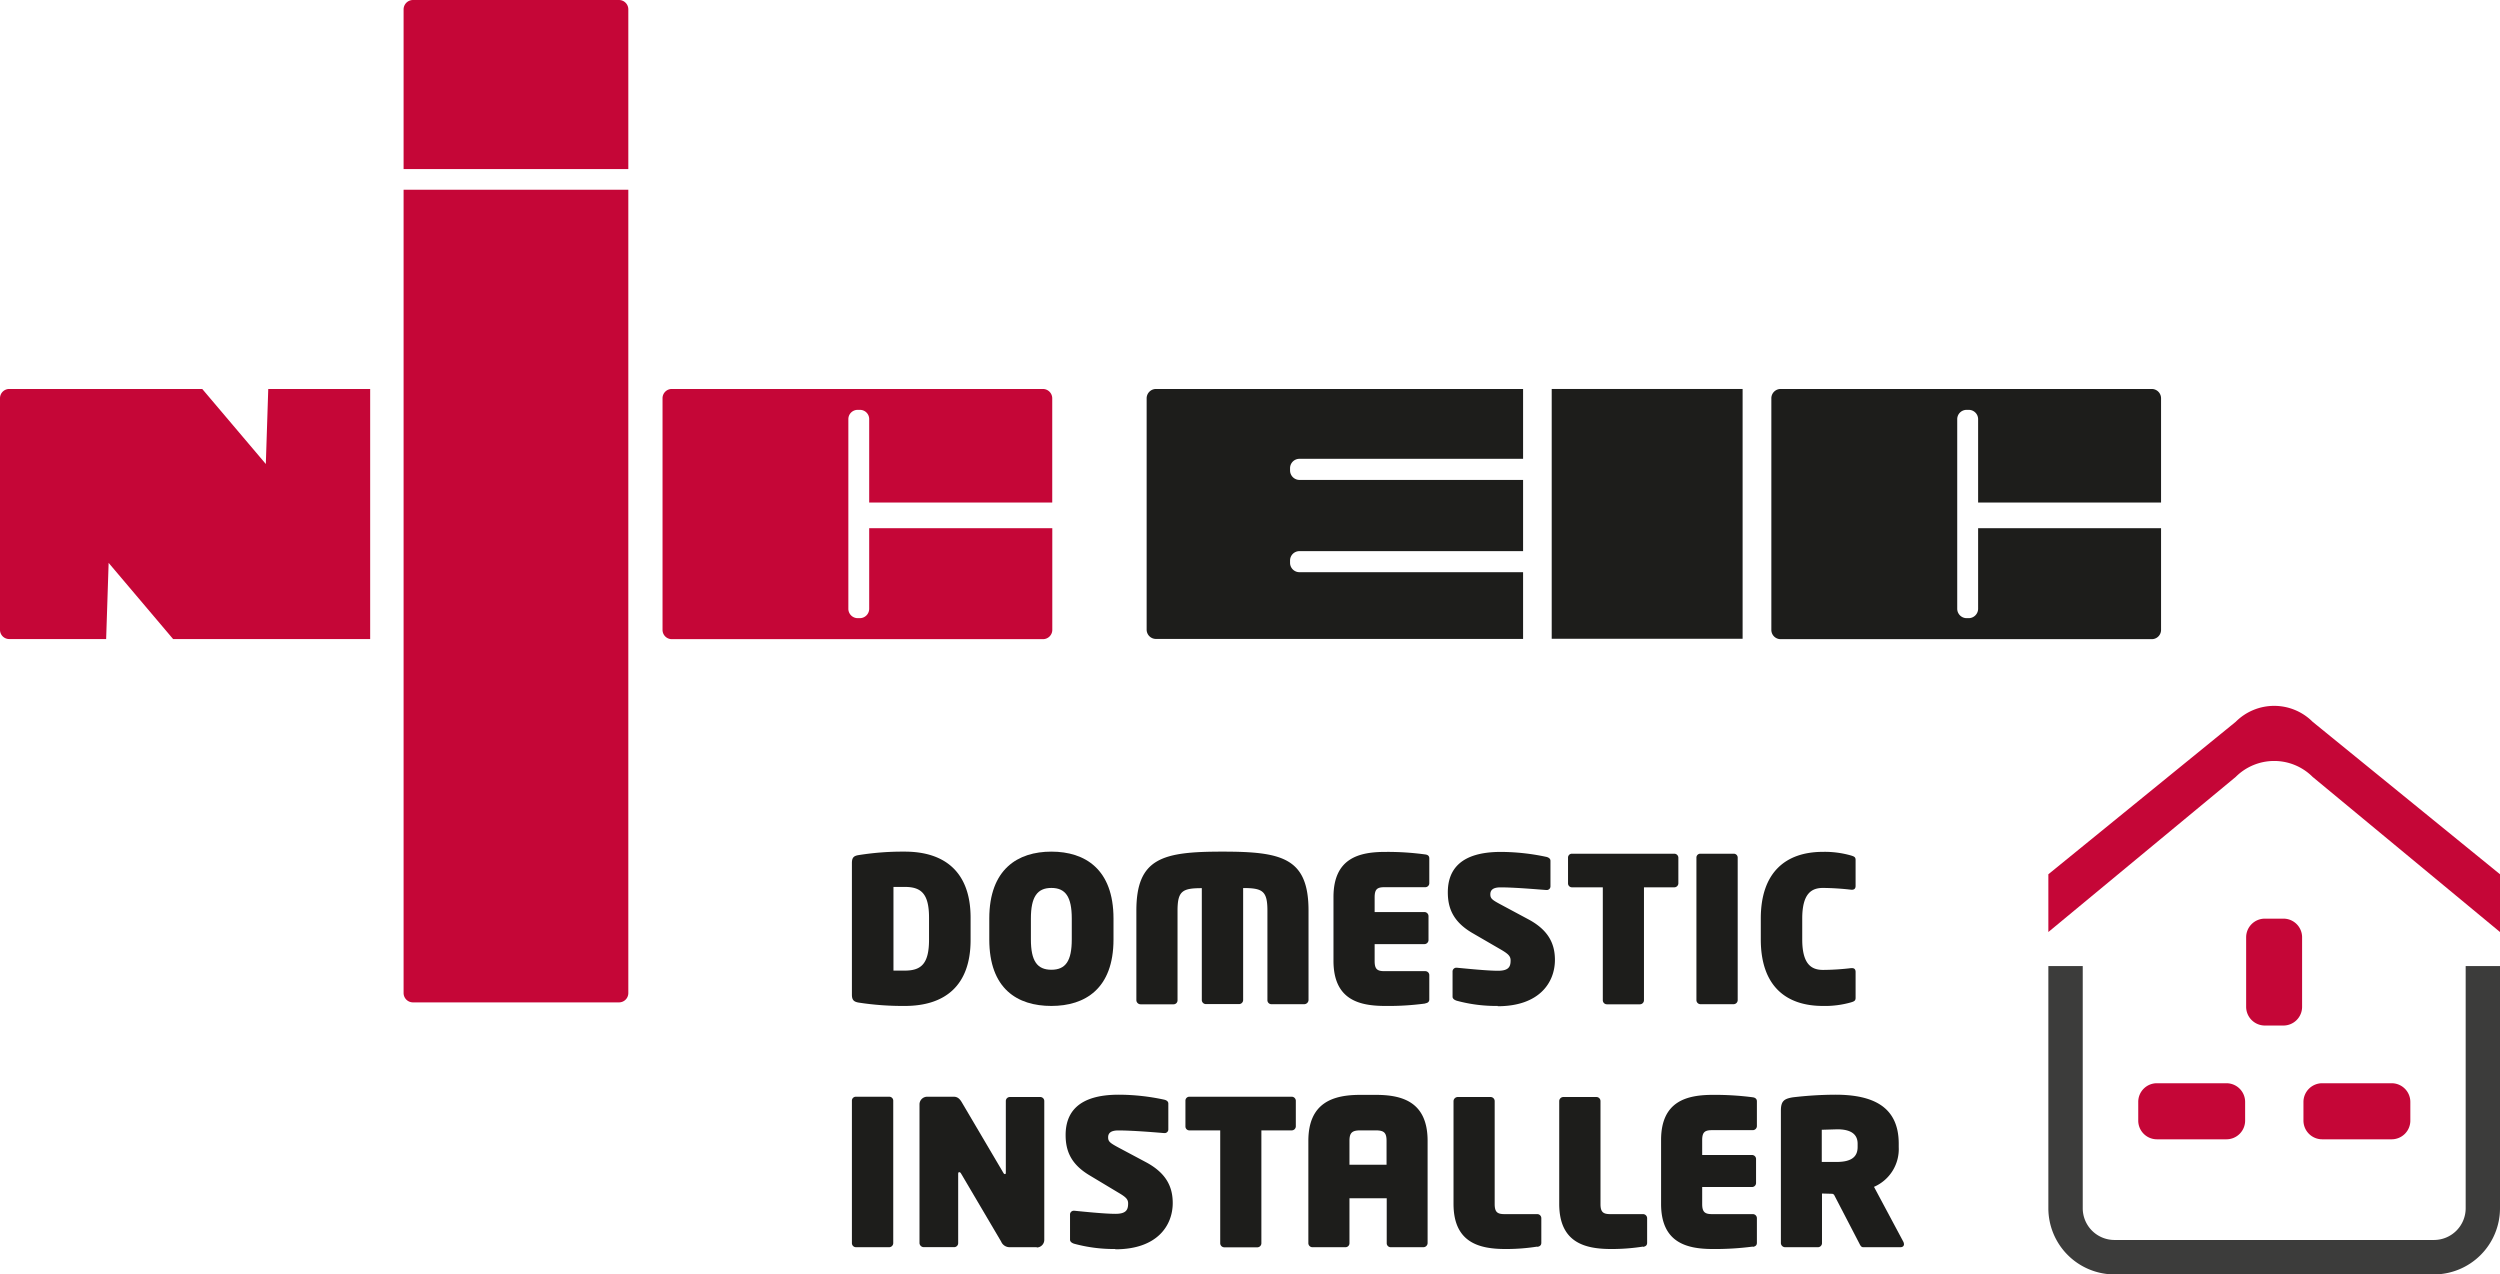 <?xml version="1.0" encoding="UTF-8"?>
<svg xmlns="http://www.w3.org/2000/svg" viewBox="0 0 442.77 225.69">
  <g id="Layer_2" data-name="Layer 2">
    <g id="Layer_1-2" data-name="Layer 1">
      <path d="M160.24,178.16a51.35,51.35,0,0,1-8.21-.6c-.79-.15-1.15-.43-1.15-1.4V152.85c0-1,.36-1.26,1.15-1.4a49.51,49.51,0,0,1,8.21-.62c7.1,0,11.66,3.63,11.66,11.7v3.95c0,8.07-4.52,11.68-11.66,11.68m4.3-15.63c0-4.3-1.43-5.45-4.3-5.45l-2,0v14.82c.25,0,1.57,0,2,0,2.87,0,4.3-1.15,4.3-5.48Z" style="fill:#1d1d1b"></path>
      <path d="M186.21,178.16c-6,0-11-3-11-11.78v-3.7c0-8.75,5.05-11.85,11-11.85s11,3.1,11,11.85v3.7c0,8.74-5.05,11.78-11,11.78m3.61-15.48c0-3.85-1.11-5.42-3.61-5.42s-3.63,1.57-3.63,5.42v3.7c0,3.83,1.12,5.37,3.63,5.37s3.61-1.54,3.61-5.37Z" style="fill:#1d1d1b"></path>
      <path d="M231,177.85h-5.85a.7.7,0,0,1-.68-.72V161.28c0-3.48-.85-4-4.3-4v19.83a.72.72,0,0,1-.72.72h-5.88a.72.72,0,0,1-.72-.72V157.3c-3.45,0-4.3.5-4.3,4v15.85a.7.7,0,0,1-.68.72H202a.75.75,0,0,1-.74-.72V161.28c0-9.37,4.73-10.45,15.25-10.45s15.24,1.08,15.24,10.45v15.85a.77.77,0,0,1-.76.72" style="fill:#1d1d1b"></path>
      <path d="M252.43,177.73a48.59,48.59,0,0,1-7.07.43c-4.6,0-9.19-1.06-9.19-8V158.88c0-6.93,4.59-8,9.19-8a49.22,49.22,0,0,1,7.07.45c.46.06.71.27.71.7v4.38a.71.71,0,0,1-.71.72h-7.26c-1.29,0-1.71.4-1.71,1.8v2.6h8.82a.73.73,0,0,1,.72.72v4.24a.73.73,0,0,1-.72.72h-8.82v3c0,1.39.42,1.79,1.71,1.79h7.26a.71.71,0,0,1,.71.72V177c0,.42-.25.63-.71.7" style="fill:#1d1d1b"></path>
      <path d="M265.26,178.16a26.57,26.57,0,0,1-7.25-.92c-.35-.11-.75-.33-.75-.71v-4.42a.67.67,0,0,1,.68-.72H258c1.51.14,5.39.54,7.28.54s2.26-.68,2.26-1.82c0-.73-.35-1.13-1.68-1.91l-5.17-3c-3.37-2-4.27-4.41-4.27-7.17,0-3.9,2.15-7.15,9.4-7.15a39.06,39.06,0,0,1,8.14.9c.33.11.64.3.64.68v4.49a.65.65,0,0,1-.64.68h-.08c-1.45-.1-5.55-.47-8.13-.47-1.32,0-1.8.47-1.8,1.23s.34,1,1.87,1.82l4.85,2.6c3.47,1.85,4.72,4.22,4.72,7.19,0,4-2.75,8.21-10.14,8.21" style="fill:#1d1d1b"></path>
      <path d="M296.5,157.15h-5.34v20a.72.72,0,0,1-.72.72h-5.86a.72.72,0,0,1-.71-.72v-20h-5.45a.69.69,0,0,1-.71-.67v-4.6a.68.68,0,0,1,.71-.68H296.5a.72.72,0,0,1,.75.68v4.6a.72.72,0,0,1-.75.67" style="fill:#1d1d1b"></path>
      <path d="M307.05,177.85h-5.88a.72.72,0,0,1-.72-.72V151.88a.68.68,0,0,1,.72-.68h5.88a.69.69,0,0,1,.71.68v25.25a.73.73,0,0,1-.71.72" style="fill:#1d1d1b"></path>
      <path d="M327.85,177.52a16.79,16.79,0,0,1-5,.64c-6.59,0-11-3.58-11-11.78v-3.7c0-8.22,4.45-11.81,11-11.81a17,17,0,0,1,5,.65c.57.18.79.29.79.79v4.59c0,.46-.22.68-.66.68h-.1a47.26,47.26,0,0,0-5-.32c-1.94,0-3.69.85-3.69,5.42v3.7c0,4.51,1.72,5.4,3.69,5.4a44.75,44.75,0,0,0,5-.32h.1c.44,0,.66.22.66.69v4.58c0,.48-.22.62-.79.79" style="fill:#1d1d1b"></path>
      <path d="M157.48,220.89h-5.89a.72.72,0,0,1-.71-.72V194.93a.69.69,0,0,1,.71-.69h5.89a.7.7,0,0,1,.72.69v25.24a.73.73,0,0,1-.72.72" style="fill:#1d1d1b"></path>
      <path d="M183.62,220.89h-4.81a1.62,1.62,0,0,1-1.5-1l-7.07-12c-.14-.25-.25-.29-.36-.29s-.18.08-.18.34v12.22a.71.71,0,0,1-.71.72H163.6a.76.76,0,0,1-.75-.72V195.58a1.36,1.36,0,0,1,1.33-1.34h4.74c.68,0,1.07.39,1.43,1l7.29,12.37c.14.25.21.33.32.33s.18,0,.18-.33V195a.71.71,0,0,1,.71-.71h5.38a.71.71,0,0,1,.72.71v24.61a1.35,1.35,0,0,1-1.33,1.33" style="fill:#1d1d1b"></path>
      <path d="M197.5,221.21a26.85,26.85,0,0,1-7.24-.93c-.36-.11-.75-.33-.75-.72v-4.41a.67.67,0,0,1,.68-.72h.07c1.5.15,5.38.55,7.28.55s2.26-.69,2.26-1.84c0-.72-.36-1.11-1.69-1.89L193,208.18c-3.37-2-4.27-4.4-4.27-7.16,0-3.91,2.16-7.14,9.4-7.14a38.42,38.42,0,0,1,8.15.9c.32.1.64.28.64.68V200a.65.65,0,0,1-.64.68h-.08c-1.47-.12-5.56-.47-8.14-.47-1.32,0-1.8.47-1.8,1.22s.33,1,1.87,1.83l4.84,2.58c3.48,1.87,4.73,4.24,4.73,7.22,0,4-2.76,8.2-10.15,8.2" style="fill:#1d1d1b"></path>
      <path d="M228.74,200.2H223.4v20a.72.72,0,0,1-.72.71h-5.84a.73.73,0,0,1-.73-.71v-20h-5.44a.69.69,0,0,1-.72-.69v-4.58a.69.69,0,0,1,.72-.69h18.07a.73.73,0,0,1,.76.69v4.58a.73.73,0,0,1-.76.69" style="fill:#1d1d1b"></path>
      <path d="M252.12,220.89h-5.84a.7.7,0,0,1-.68-.72v-7.95H239v7.95a.7.7,0,0,1-.68.72h-5.88a.72.72,0,0,1-.72-.72V202.06c0-6.88,4.52-8.15,9.19-8.15h2.76c4.66,0,9.17,1.22,9.17,8.15v18.11a.75.75,0,0,1-.75.72m-6.52-18.83c0-1.43-.43-1.86-1.9-1.86h-2.76c-1.45,0-1.91.43-1.91,1.86v4.22h6.57Z" style="fill:#1d1d1b"></path>
      <path d="M272.28,220.78a35.57,35.57,0,0,1-5.63.43c-4.6,0-9.22-1.08-9.22-8V195a.76.76,0,0,1,.75-.71H264a.73.73,0,0,1,.72.71v18.23c0,1.4.43,1.8,1.72,1.8h5.81a.72.72,0,0,1,.73.7v4.38c0,.44-.27.65-.73.72" style="fill:#1d1d1b"></path>
      <path d="M291,220.78a35.87,35.87,0,0,1-5.63.43c-4.6,0-9.22-1.08-9.22-8V195a.74.74,0,0,1,.74-.71h5.85a.72.72,0,0,1,.72.71v18.23c0,1.4.43,1.8,1.72,1.8H291a.73.73,0,0,1,.72.7v4.38c0,.44-.26.65-.72.72" style="fill:#1d1d1b"></path>
      <path d="M310.44,220.78a51.73,51.73,0,0,1-7.07.43c-4.58,0-9.18-1.08-9.18-8V201.91c0-6.91,4.6-8,9.18-8a51.73,51.73,0,0,1,7.07.43c.46.07.72.3.72.72v4.38a.73.73,0,0,1-.72.72H303.2c-1.29,0-1.73.38-1.73,1.78v2.62h8.83a.71.71,0,0,1,.71.72v4.23a.71.71,0,0,1-.71.72h-8.83v3c0,1.4.44,1.8,1.73,1.8h7.24a.72.72,0,0,1,.72.7v4.38c0,.44-.26.65-.72.72" style="fill:#1d1d1b"></path>
      <path d="M336.57,220.89H330c-.4,0-.53-.35-.72-.71l-4.47-8.61-.26-.14-1.86-.05v8.8a.72.72,0,0,1-.72.71h-5.82a.75.75,0,0,1-.74-.71V196.71c0-1.71.57-2.1,2.07-2.36a66,66,0,0,1,7.58-.47c6.67,0,11.22,2.12,11.22,8.68v.58a7.29,7.29,0,0,1-4.38,7.06l5.21,9.75a1.27,1.27,0,0,1,.1.41c0,.32-.24.53-.62.53M329,202.56c0-1.68-1.19-2.55-3.6-2.55l-2.75.08v5.7c.17,0,2.4,0,2.62,0,2.76,0,3.73-1,3.73-2.65Z" style="fill:#1d1d1b"></path>
      <path d="M362.78,154.84l33.18-27a9.63,9.63,0,0,1,13.63,0l33.18,27v10.23L409.59,137.6a9.63,9.63,0,0,0-13.63,0l-33.18,27.47V154.84" style="fill:#c50637"></path>
      <path d="M397.81,178.34V166a3.31,3.31,0,0,1,3.31-3.3h3.3a3.3,3.3,0,0,1,3.3,3.3v12.31a3.31,3.31,0,0,1-3.3,3.32h-3.3a3.32,3.32,0,0,1-3.31-3.32" style="fill:#c50637"></path>
      <path d="M382,191.85h12.31a3.31,3.31,0,0,1,3.32,3.3v3.32a3.31,3.31,0,0,1-3.32,3.31H382a3.31,3.31,0,0,1-3.3-3.31v-3.32a3.3,3.3,0,0,1,3.3-3.3" style="fill:#c50637"></path>
      <path d="M411.29,191.85h12.29a3.31,3.31,0,0,1,3.31,3.3v3.32a3.31,3.31,0,0,1-3.31,3.31H411.29a3.32,3.32,0,0,1-3.33-3.31v-3.32a3.32,3.32,0,0,1,3.33-3.3" style="fill:#c50637"></path>
      <path d="M436.69,171.08V214a5.62,5.62,0,0,1-5.63,5.61H374.49a5.62,5.62,0,0,1-5.62-5.61v-42.9h-6.09V214a11.73,11.73,0,0,0,11.71,11.71h56.57A11.73,11.73,0,0,0,442.77,214v-42.9h-6.08" style="fill:#3c3c3b"></path>
      <path d="M350.34,93.47v14.34a1.67,1.67,0,0,1-1.65,1.67h-.38a1.67,1.67,0,0,1-1.67-1.67V74.22a1.65,1.65,0,0,1,1.67-1.63h.38a1.65,1.65,0,0,1,1.65,1.63V89h32.4V70.55a1.65,1.65,0,0,0-1.65-1.66H315.37a1.65,1.65,0,0,0-1.65,1.66v41a1.64,1.64,0,0,0,1.65,1.65h65.72a1.64,1.64,0,0,0,1.65-1.65v-18h-32.4" style="fill:#1d1d1b"></path>
      <path d="M269.75,101.34H230.14a1.66,1.66,0,0,1-1.66-1.65v-.42a1.66,1.66,0,0,1,1.66-1.66h39.61V85H230.14a1.68,1.68,0,0,1-1.66-1.68v-.39a1.66,1.66,0,0,1,1.66-1.67h39.61V68.89h-65a1.66,1.66,0,0,0-1.67,1.66v40.94a1.65,1.65,0,0,0,1.67,1.67h65V101.34" style="fill:#1d1d1b"></path>
      <rect x="274.82" y="68.89" width="33.81" height="44.24" style="fill:#1d1d1b"></rect>
      <path d="M111.28,29.94V1.66A1.66,1.66,0,0,0,109.62,0H73.15a1.67,1.67,0,0,0-1.67,1.66V29.94h39.8" style="fill:#c50637"></path>
      <path d="M71.48,33.6V175.87a1.66,1.66,0,0,0,1.67,1.66h36.47a1.65,1.65,0,0,0,1.66-1.66V33.6H71.48" style="fill:#c50637"></path>
      <path d="M153.94,93.47v14.34a1.66,1.66,0,0,1-1.65,1.67h-.38a1.66,1.66,0,0,1-1.66-1.67V74.22a1.64,1.64,0,0,1,1.66-1.63h.38a1.63,1.63,0,0,1,1.65,1.63V89h32.42V70.55a1.66,1.66,0,0,0-1.67-1.66H119a1.64,1.64,0,0,0-1.66,1.66v41a1.64,1.64,0,0,0,1.66,1.65h65.7a1.65,1.65,0,0,0,1.67-1.65v-18H153.94" style="fill:#c50637"></path>
      <path d="M47.51,68.89l-.43,13.29L35.82,68.89H1.63A1.64,1.64,0,0,0,0,70.53v41a1.63,1.63,0,0,0,1.63,1.65H18.8l.44-13.49,11.42,13.49h34.9V68.89H47.51" style="fill:#c50637"></path>
    </g>
  </g>
</svg>
